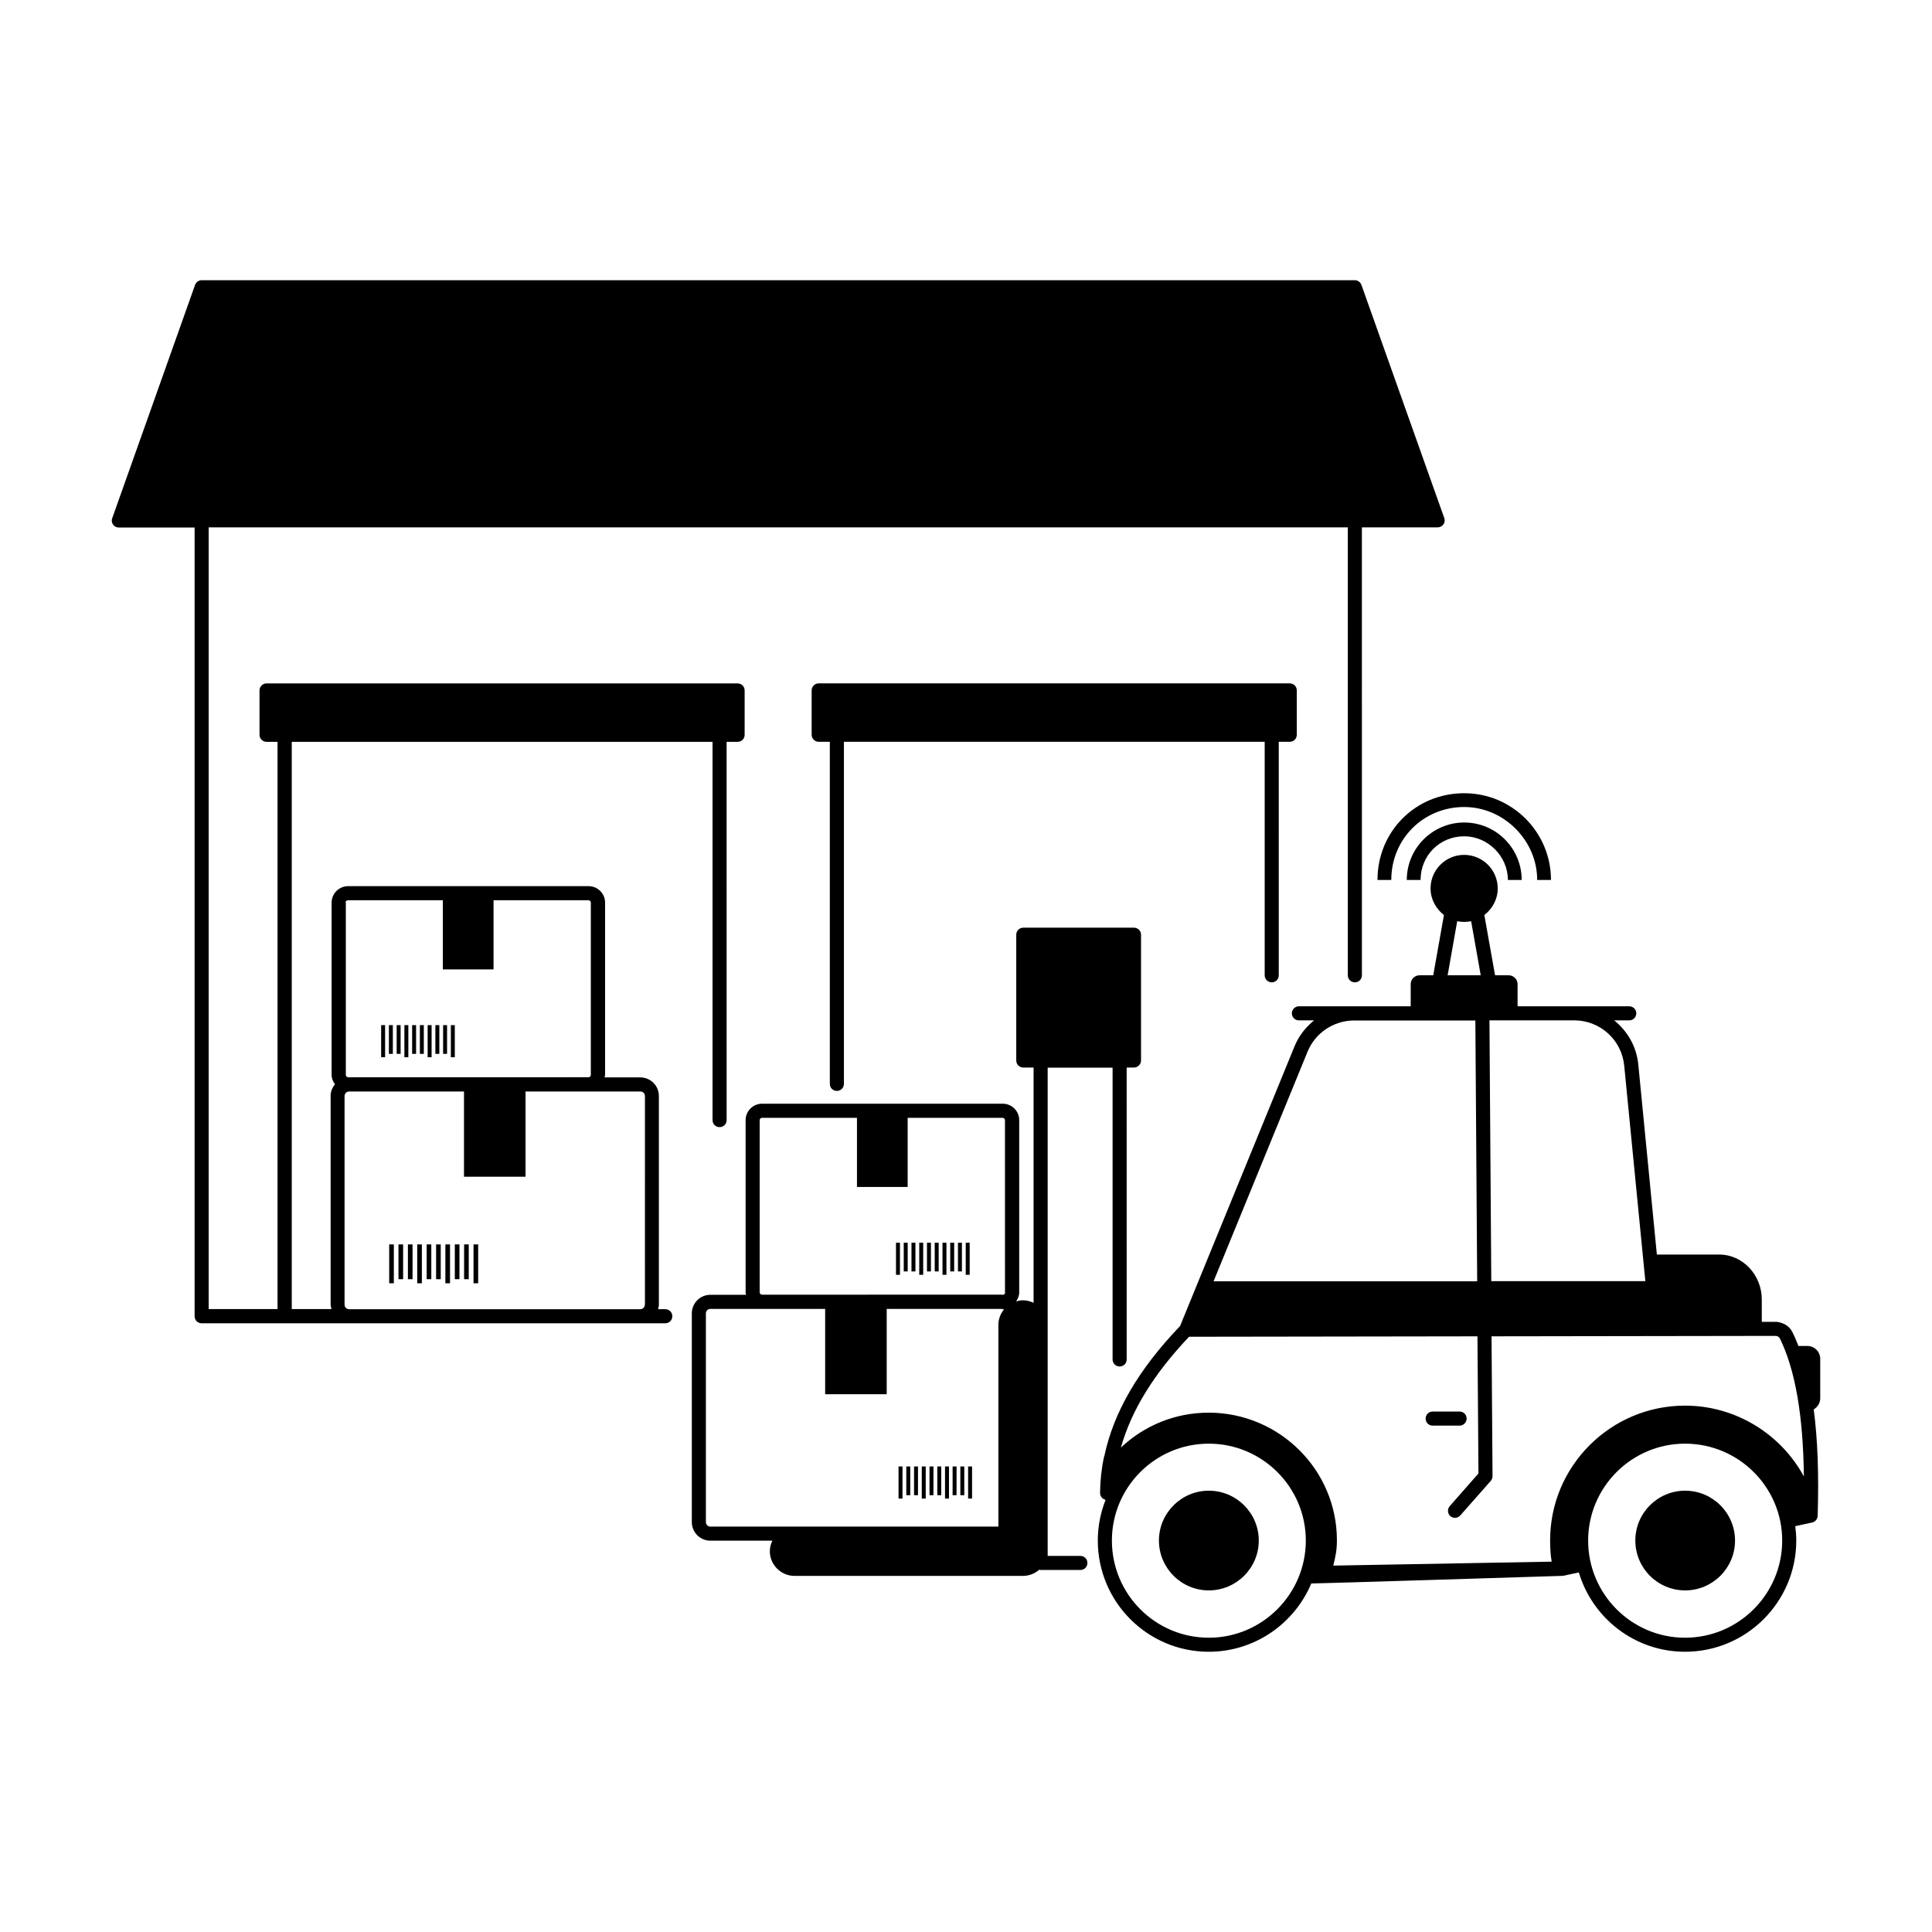 <?xml version="1.0" encoding="UTF-8"?>
<!-- Uploaded to: ICON Repo, www.svgrepo.com, Generator: ICON Repo Mixer Tools -->
<svg fill="#000000" width="800px" height="800px" version="1.1" viewBox="144 144 512 512" xmlns="http://www.w3.org/2000/svg">
 <g>
  <path d="m320.29 490.95h-1.902c0.113-0.375 0.223-0.785 0.223-1.195v-55.305c0-2.723-2.203-4.926-4.926-4.926h-9.48c0.039-0.223 0.148-0.41 0.148-0.633v-45.684c0-2.426-1.977-4.367-4.367-4.367l-63.738 0.004c-2.426 0-4.367 1.977-4.367 4.367v45.641c0 0.969 0.375 1.793 0.895 2.5-0.711 0.859-1.156 1.902-1.156 3.059v55.309c0 0.41 0.148 0.785 0.223 1.195h-10.523v-150.32h111.51v100.24c0 1.047 0.82 1.867 1.867 1.867s1.867-0.82 1.867-1.867l-0.004-100.24h2.91c1.047 0 1.867-0.82 1.867-1.867v-11.754c0-1.047-0.82-1.867-1.867-1.867h-124.83c-1.008 0-1.867 0.82-1.867 1.867v11.754c0 1.047 0.859 1.867 1.867 1.867h2.91v150.32h-18.25l0.004-207.16h301.88v118.71c0 1.047 0.82 1.867 1.867 1.867 1.047 0 1.867-0.82 1.867-1.867l-0.004-118.71h20.078c0.598 0 1.156-0.262 1.531-0.785 0.336-0.484 0.449-1.121 0.223-1.68l-21.945-61.762c-0.262-0.746-0.969-1.27-1.754-1.27h-305.61c-0.785 0-1.492 0.523-1.754 1.27l-21.945 61.801c-0.223 0.559-0.148 1.195 0.223 1.68 0.336 0.523 0.895 0.785 1.531 0.785h20.078v209.02c0 1.047 0.82 1.867 1.867 1.867h122.86c1.047 0 1.867-0.82 1.867-1.867s-0.824-1.867-1.867-1.867zm-84.715-107.74c0-0.375 0.297-0.633 0.633-0.633h25.152v18.324h13.434v-18.324h25.152c0.375 0 0.633 0.297 0.633 0.633v45.641c0 0.375-0.297 0.633-0.633 0.633l-63.438 0.004c-0.039 0-0.074 0.039-0.113 0.039s-0.074-0.039-0.113-0.039c-0.375 0-0.633-0.297-0.633-0.633v-45.645zm79.305 106.55c0 0.633-0.523 1.195-1.195 1.195h-77.176c-0.633 0-1.195-0.523-1.195-1.195v-55.305c0-0.633 0.523-1.195 1.195-1.195h30.453v22.578h16.309v-22.578h30.453c0.633 0 1.195 0.523 1.195 1.195l-0.004 55.305z"/>
  <path d="m263.48 415.67h1.047v8.508h-1.047z"/>
  <path d="m261.43 415.67h1.047v7.613h-1.047z"/>
  <path d="m259.38 415.67h1.047v7.613h-1.047z"/>
  <path d="m257.33 415.67h1.047v8.508h-1.047z"/>
  <path d="m255.27 415.67h1.047v7.613h-1.047z"/>
  <path d="m253.22 415.67h1.047v7.613h-1.047z"/>
  <path d="m251.17 415.67h1.047v8.508h-1.047z"/>
  <path d="m249.12 415.67h1.047v7.613h-1.047z"/>
  <path d="m247.06 415.67h1.047v7.613h-1.047z"/>
  <path d="m245.01 415.67h1.047v8.508h-1.047z"/>
  <path d="m269.49 473.78h1.23v10.301h-1.23z"/>
  <path d="m266.99 473.78h1.23v9.219h-1.23z"/>
  <path d="m264.53 473.78h1.23v9.219h-1.23z"/>
  <path d="m262.03 473.78h1.23v10.301h-1.23z"/>
  <path d="m259.57 473.78h1.23v9.219h-1.23z"/>
  <path d="m257.07 473.78h1.23v9.219h-1.23z"/>
  <path d="m254.57 473.78h1.23v10.301h-1.23z"/>
  <path d="m252.1 473.78h1.23v9.219h-1.23z"/>
  <path d="m249.6 473.78h1.23v9.219h-1.23z"/>
  <path d="m247.14 473.78h1.23v10.301h-1.23z"/>
  <path d="m481.02 404.33c1.047 0 1.867-0.82 1.867-1.867l-0.004-61.875h2.91c1.047 0 1.867-0.82 1.867-1.867v-11.754c0-1.047-0.82-1.867-1.867-1.867h-124.83c-1.008 0-1.867 0.82-1.867 1.867v11.754c0 1.047 0.859 1.867 1.867 1.867h2.949v90.648c0 1.047 0.82 1.867 1.867 1.867s1.867-0.82 1.867-1.867v-90.648h111.51v61.875c-0.004 1.047 0.855 1.867 1.863 1.867z"/>
  <path d="m430.3 556.33h-8.656v-129.39h17.203v77.324c0 1.047 0.82 1.867 1.867 1.867s1.867-0.82 1.867-1.867l-0.004-77.359h1.941c1.008 0 1.867-0.82 1.867-1.867v-33.324c0-1.047-0.859-1.867-1.867-1.867h-29.332c-1.047 0-1.867 0.82-1.867 1.867v33.324c0 1.047 0.82 1.867 1.867 1.867h2.723v62.359c-0.859-0.41-1.793-0.672-2.801-0.672-0.633 0-1.23 0.113-1.828 0.297 0.484-0.711 0.82-1.492 0.82-2.387l0.004-45.641c0-2.426-1.977-4.367-4.367-4.367h-63.777c-2.426 0-4.367 1.977-4.367 4.367v45.641c0 0.223 0.113 0.41 0.113 0.633h-9.441c-2.723 0-4.926 2.203-4.926 4.926v55.309c0 2.723 2.203 4.926 4.926 4.926h16.422c-0.41 0.859-0.672 1.793-0.672 2.801 0 3.582 2.949 6.531 6.531 6.531h60.57c1.641 0 3.137-0.633 4.293-1.641 0.113 0.039 0.262 0.074 0.375 0.074h10.523c1.047 0 1.867-0.82 1.867-1.867-0.008-1.047-0.828-1.867-1.875-1.867zm-21.719-61.238v53.477h-47.395-0.074-28.848c-0.672 0-1.195-0.523-1.195-1.195v-55.305c0-0.672 0.523-1.195 1.195-1.195h13.621 0.074 0.074 16.645v22.617h16.309v-22.617h30.488c0.223 0 0.41 0.074 0.559 0.188-0.895 1.117-1.453 2.5-1.453 4.031zm1.793-8.586c0 0.375-0.297 0.633-0.633 0.633h-0.039c-0.074 0-0.148-0.039-0.223-0.039l-63.559 0.004c-0.336-0.039-0.598-0.297-0.598-0.633v-45.605c0-0.375 0.297-0.633 0.633-0.633h25.152v18.324h13.434v-18.324h25.152c0.375 0 0.633 0.297 0.633 0.633l0.008 45.641z"/>
  <path d="m626.38 514.57v-10.449c0-1.902-1.531-3.434-3.434-3.434h-2.352c-0.484-1.23-0.969-2.426-1.531-3.547-0.711-1.531-2.164-2.574-4.18-2.836h-3.992v-5.82c0.074-6.492-5-12.129-11.496-12.016h-16.309l-4.926-50.418c-0.484-4.777-2.91-8.844-6.383-11.645h3.992c1.047 0 1.867-0.82 1.867-1.867 0-1.008-0.82-1.867-1.867-1.867h-29.594v-5.859c0-1.305-1.082-2.352-2.352-2.352h-3.621l-2.836-15.973c2.129-1.641 3.547-4.18 3.547-7.055 0-4.891-3.992-8.883-8.918-8.883-4.891 0-8.883 3.992-8.883 8.883 0 2.875 1.418 5.41 3.547 7.055l-2.836 15.973h-3.621c-1.305 0-2.352 1.047-2.352 2.352v5.859h-29.633c-1.008 0-1.867 0.859-1.867 1.867 0 1.047 0.859 1.867 1.867 1.867h4.031c-2.203 1.793-4.031 4.066-5.148 6.793l-30.375 74.223c-11.008 11.496-17.578 22.766-20.039 34.332-0.039 0.113-0.074 0.223-0.113 0.336-0.672 3.098-1.008 6.309-1.047 9.516 0 0.785 0.449 1.492 1.156 1.754l0.297 0.148c-1.305 3.32-2.051 6.941-2.051 10.746 0 16.27 13.172 29.48 29.406 29.48 12.203 0 22.727-7.5 27.168-18.102 0.223 0.074 66.652-2.016 66.652-2.016l4.254-0.895c3.621 12.129 14.852 21.012 28.141 21.012 16.27 0 29.48-13.211 29.48-29.48 0-1.27-0.113-2.539-0.262-3.805l4.477-0.969c0.82-0.188 1.418-0.895 1.457-1.754 0.336-11.008 0-20.301-1.047-28.215 1.016-0.629 1.723-1.676 1.723-2.941zm-65.008-100.17c6.793 0.113 12.391 5.227 13.062 12.016l5.598 57.098-40.828 0.004-0.484-69.113zm-31.199-26.27c0.598 0.113 1.195 0.188 1.828 0.188 0.633 0 1.27-0.074 1.867-0.188l2.539 14.332h-8.77zm-39.633 34.52c2.051-4.926 6.793-8.098 12.09-8.211h32.355l0.484 69.113h-69.859zm-26.199 155.36c-14.18 0-25.676-11.531-25.676-25.75 0-14.145 11.496-25.676 25.676-25.676 14.18 0 25.715 11.531 25.715 25.676 0 14.18-11.531 25.75-25.715 25.75zm126.21 0c-14.145 0-25.676-11.531-25.676-25.75 0-14.145 11.531-25.676 25.676-25.676 14.219 0 25.75 11.531 25.75 25.676 0 14.18-11.531 25.75-25.75 25.75zm0-61.504c-19.703 0-35.75 16.012-35.75 35.676 0 1.941 0.074 3.731 0.41 5.672l-57.883 1.047c0.598-2.426 0.969-4.031 0.969-6.719 0-18.621-15.227-33.812-33.996-33.812-8.992 0-17.168 3.508-23.25 9.254 2.762-9.816 8.656-19.441 18.062-29.371l76.43-0.113 0.262 36.348-7.613 8.656c-0.672 0.785-0.598 1.941 0.148 2.648 0.375 0.297 0.82 0.449 1.23 0.449 0.523 0 1.047-0.223 1.418-0.633l8.098-9.18c0.297-0.375 0.449-0.82 0.449-1.27l-0.262-37.02 75.348-0.113c0.484 0.039 0.895 0.297 1.082 0.711 4.066 8.32 6.156 20.375 6.344 36.535-6.121-11.262-18.098-18.766-31.496-18.766z"/>
  <path d="m464.34 539.05c-7.277 0-13.211 5.934-13.211 13.211 0 7.277 5.934 13.211 13.211 13.211 7.316 0 13.25-5.934 13.25-13.211 0-7.277-5.934-13.211-13.25-13.211z"/>
  <path d="m590.59 539.05c-7.316 0-13.211 5.934-13.211 13.211 0 7.277 5.894 13.211 13.211 13.211 7.277 0 13.211-5.934 13.211-13.211 0-7.277-5.934-13.211-13.211-13.211z"/>
  <path d="m532.04 361.97c-8.398 0-15.227 6.828-15.227 15.227h3.656c0-6.492 5.074-11.57 11.57-11.57 6.269 0 11.57 5.301 11.57 11.57h3.656c0-8.395-6.832-15.227-15.227-15.227z"/>
  <path d="m509.05 377.2h3.656c0-10.824 8.473-19.332 19.332-19.332 10.488 0 19.332 8.844 19.332 19.332h3.656c0-12.688-10.301-22.988-22.988-22.988-12.914 0-22.988 10.113-22.988 22.988z"/>
  <path d="m381.45 473.33h1.047v8.508h-1.047z"/>
  <path d="m383.5 473.33h1.047v7.613h-1.047z"/>
  <path d="m385.55 473.33h1.047v7.613h-1.047z"/>
  <path d="m387.61 473.33h1.047v8.508h-1.047z"/>
  <path d="m389.66 473.33h1.047v7.613h-1.047z"/>
  <path d="m391.71 473.33h1.047v7.613h-1.047z"/>
  <path d="m393.77 473.33h1.047v8.508h-1.047z"/>
  <path d="m395.82 473.33h1.047v7.613h-1.047z"/>
  <path d="m397.87 473.33h1.047v7.613h-1.047z"/>
  <path d="m399.93 473.33h1.047v8.508h-1.047z"/>
  <path d="m382.12 532.63h1.047v8.508h-1.047z"/>
  <path d="m384.18 532.63h1.047v7.613h-1.047z"/>
  <path d="m386.23 532.63h1.047v7.613h-1.047z"/>
  <path d="m388.28 532.63h1.047v8.508h-1.047z"/>
  <path d="m390.33 532.63h1.047v7.613h-1.047z"/>
  <path d="m392.39 532.63h1.047v7.613h-1.047z"/>
  <path d="m394.44 532.63h1.047v8.508h-1.047z"/>
  <path d="m396.45 532.63h1.047v7.613h-1.047z"/>
  <path d="m398.5 532.63h1.047v7.613h-1.047z"/>
  <path d="m400.56 532.63h1.047v8.508h-1.047z"/>
  <path d="m532.67 519.94c0-1.047-0.82-1.867-1.867-1.867h-7.129c-1.047 0-1.867 0.82-1.867 1.867s0.82 1.867 1.867 1.867h7.129c1.047 0 1.867-0.859 1.867-1.867z"/>
 </g>
</svg>